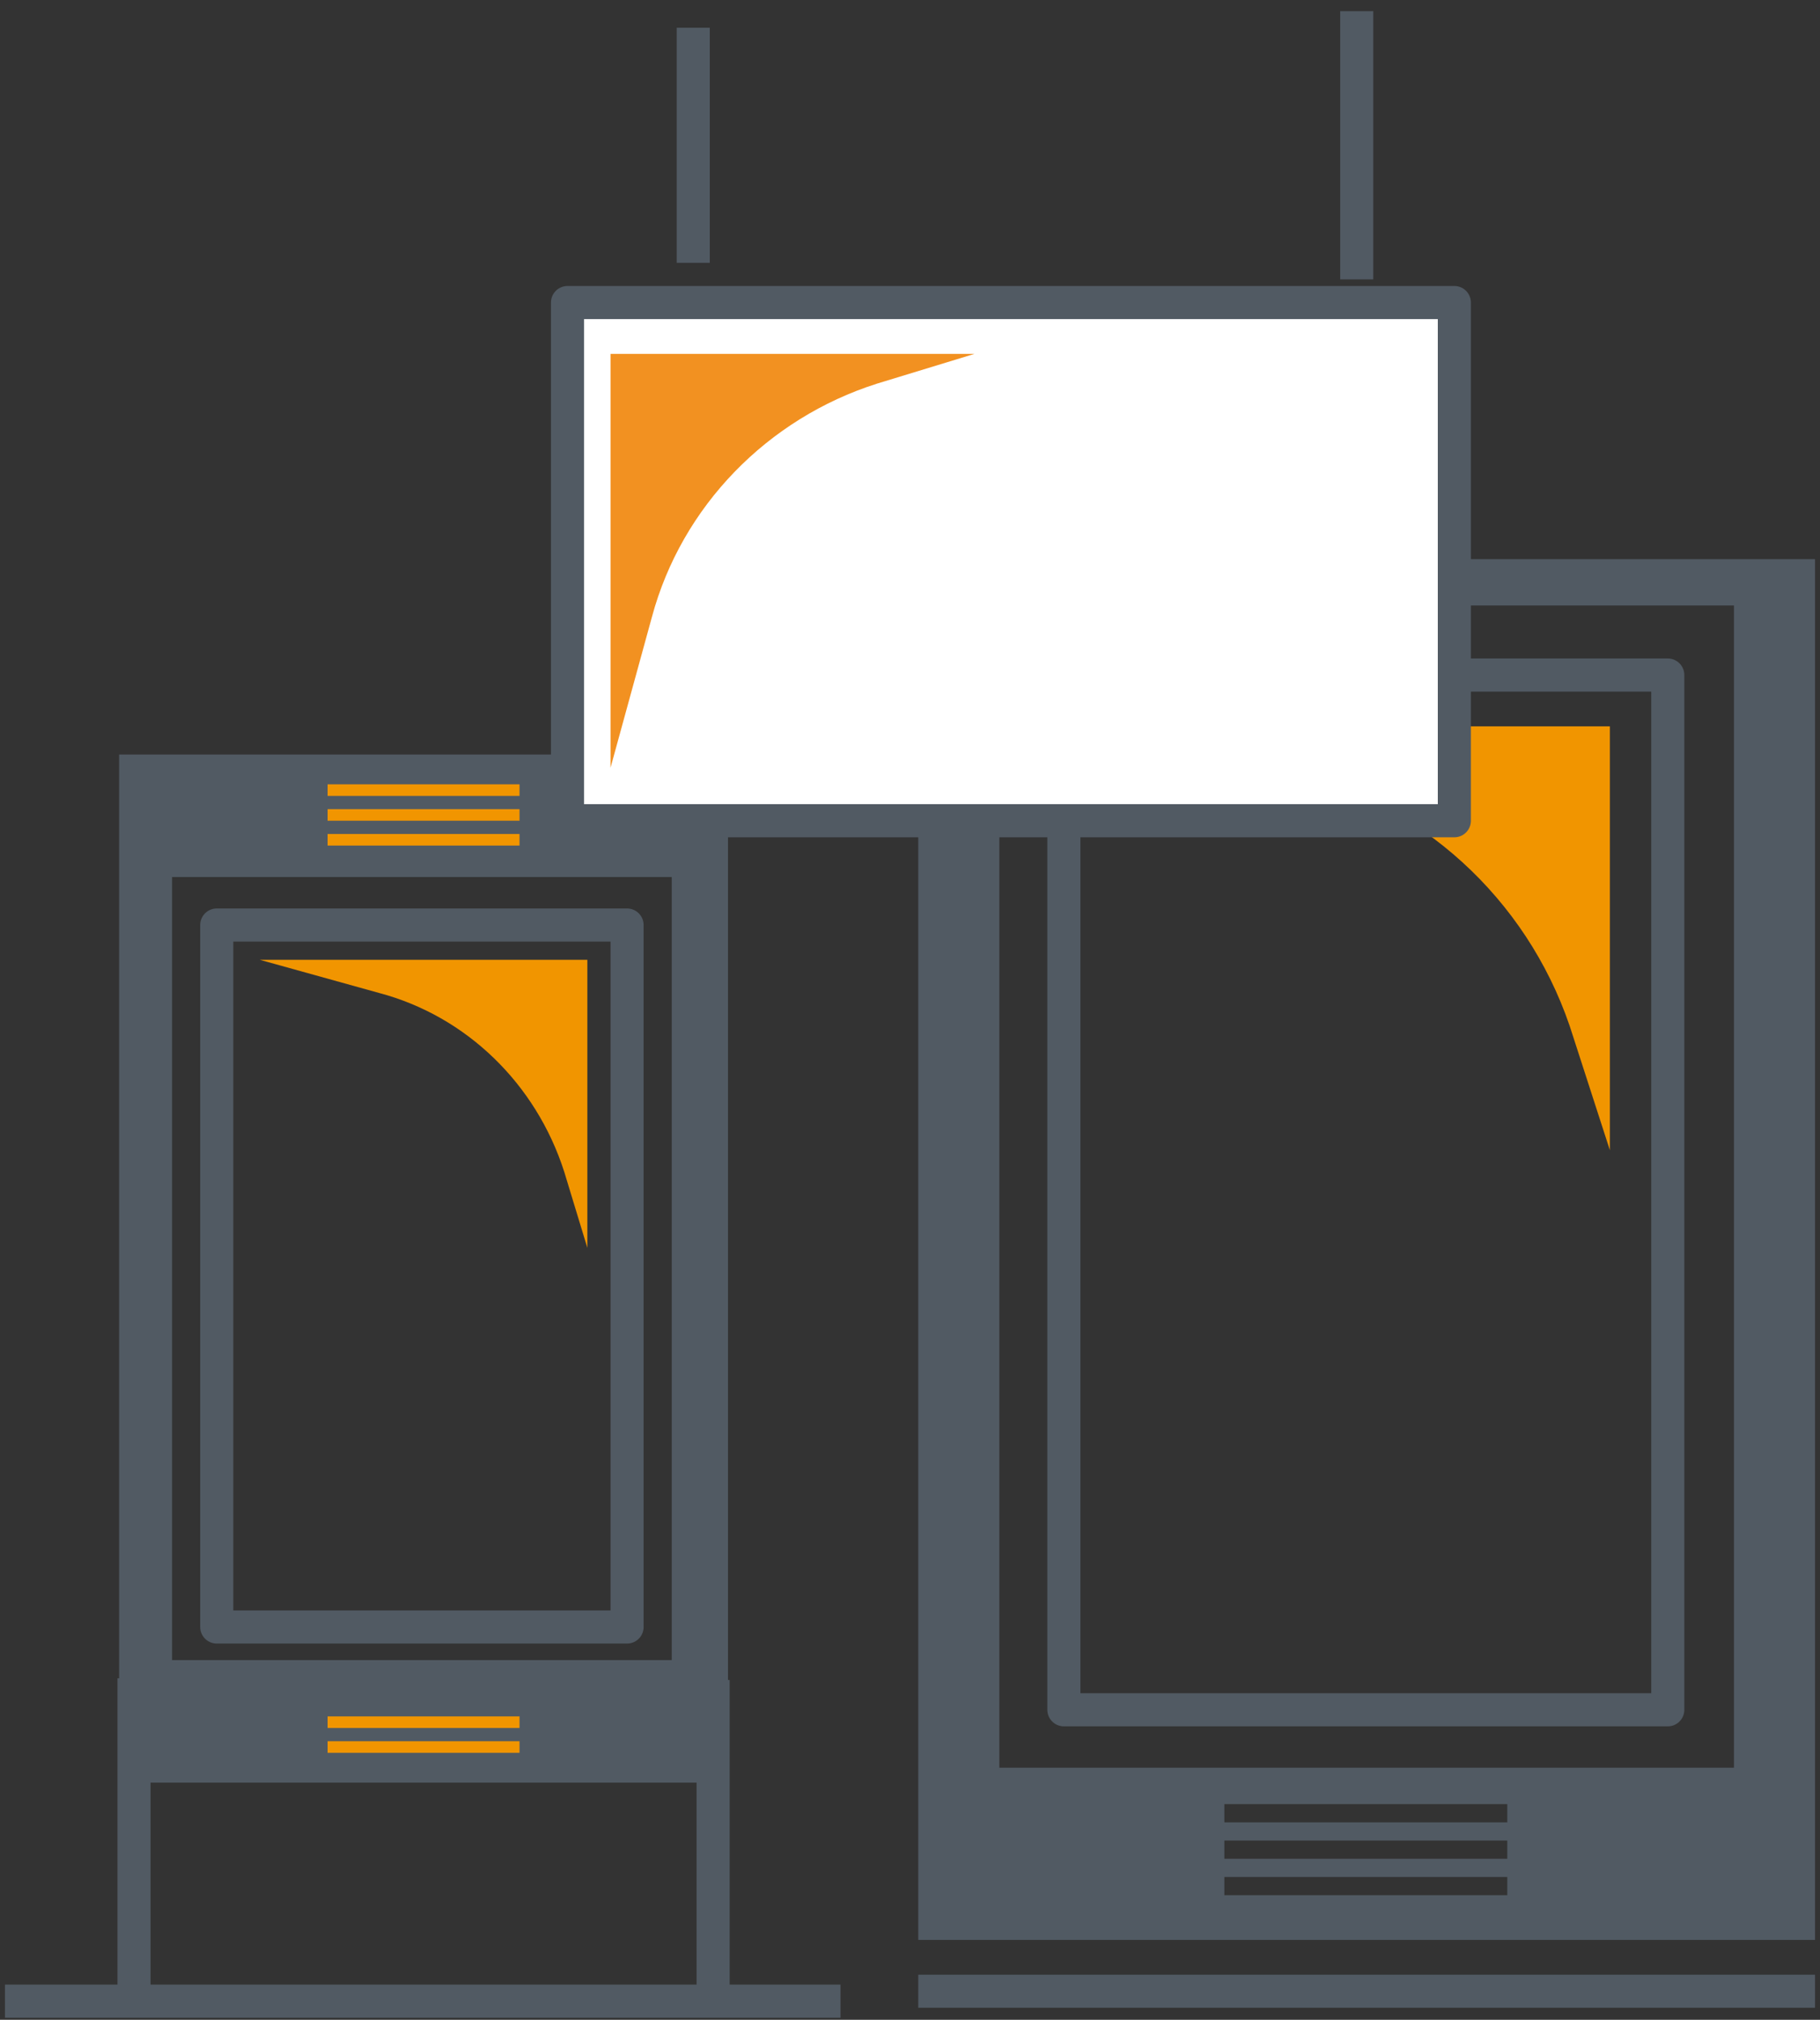 <?xml version="1.0" encoding="utf-8"?>
<svg width="110" height="122" viewBox="0 0 110 122" fill="none" xmlns="http://www.w3.org/2000/svg">
<rect x="0" y="0" width="110" height="122" fill="#333333" stroke="none"/>
<g clip-path="url(#clip0_1780_14843)">
<path d="M55.5 120.274H109.7" stroke="#515A63" stroke-width="2" stroke-miterlimit="10"/>
<path d="M104.8 106.774H60.4V36.574H104.8V106.774ZM91.1 110.074H74V108.974H91.1V110.074ZM91.1 112.274H74V111.174H91.1V112.274ZM91.1 114.474H74V113.374H91.1V114.474ZM55.5 117.174H109.7V33.774H55.5V117.174Z" fill="#515A63"/>
<path d="M97.3 69.474V43.874H68.1L78.7 46.774C86.5 48.874 92.7 54.874 95.1 62.674L97.3 69.474Z" fill="#F19500"/>
<path d="M100.8 40.774H64.3V103.274H100.8V40.774Z" stroke="#515A63" stroke-width="2" stroke-linecap="round" stroke-linejoin="round"/>
<path d="M0.3 120.874H50.8" stroke="#515A63" stroke-width="2" stroke-miterlimit="10"/>
<path d="M19.8 102.174H31.3V102.874H19.8V102.474V102.174Z" fill="#515A63" stroke="#515A63" stroke-miterlimit="10"/>
<path d="M35.5 75.374V57.974H15.7L22.9 59.974C28.2 61.374 32.4 65.474 34.1 70.774L35.5 75.374Z" fill="#F19500"/>
<path d="M37.9 55.874H13.1V98.274H37.9V55.874Z" stroke="#515A63" stroke-width="2" stroke-linecap="round" stroke-linejoin="round"/>
<path d="M8.1 120.674V101.374" stroke="#515A63" stroke-width="2" stroke-miterlimit="10"/>
<path d="M43.1 120.874V101.474" stroke="#515A63" stroke-width="2" stroke-miterlimit="10"/>
<path d="M7.2 45.574V107.674H44V45.574H7.2ZM40.6 100.274H10.4V52.974H40.6V100.274Z" fill="#515A63"/>
<path d="M31.4 50.374H19.8V51.074H31.4V50.374Z" fill="#F19500"/>
<path d="M31.4 48.874H19.8V49.574H31.4V48.874Z" fill="#F19500"/>
<path d="M31.4 47.374H19.8V48.074H31.4V47.374Z" fill="#F19500"/>
<path d="M31.4 105.174H19.8V105.874H31.4V105.174Z" fill="#F19500"/>
<path d="M31.4 103.674H19.8V104.374H31.4V103.674Z" fill="#F19500"/>
<path d="M82 15.874V1.674M41.9 15.874V1.674V15.874Z" stroke="#515A63" stroke-width="2" stroke-miterlimit="10" stroke-linecap="square"/>
<path d="M87.9 18.274V49.574H34.3V18.274H87.9Z" fill="white" stroke="#515A63" stroke-width="2" stroke-linecap="round" stroke-linejoin="round"/>
<path d="M58.9 21.374H36.9V46.374L39.4 37.274C41.2 30.574 46.4 25.274 53 23.174L58.9 21.374Z" fill="#F29121"/>
</g>
<defs>
<clipPath id="clip0_1780_14843">
<rect width="109.4" height="121.2" fill="white" transform="translate(0.3 0.674)"/>
</clipPath>
</defs>
</svg>
